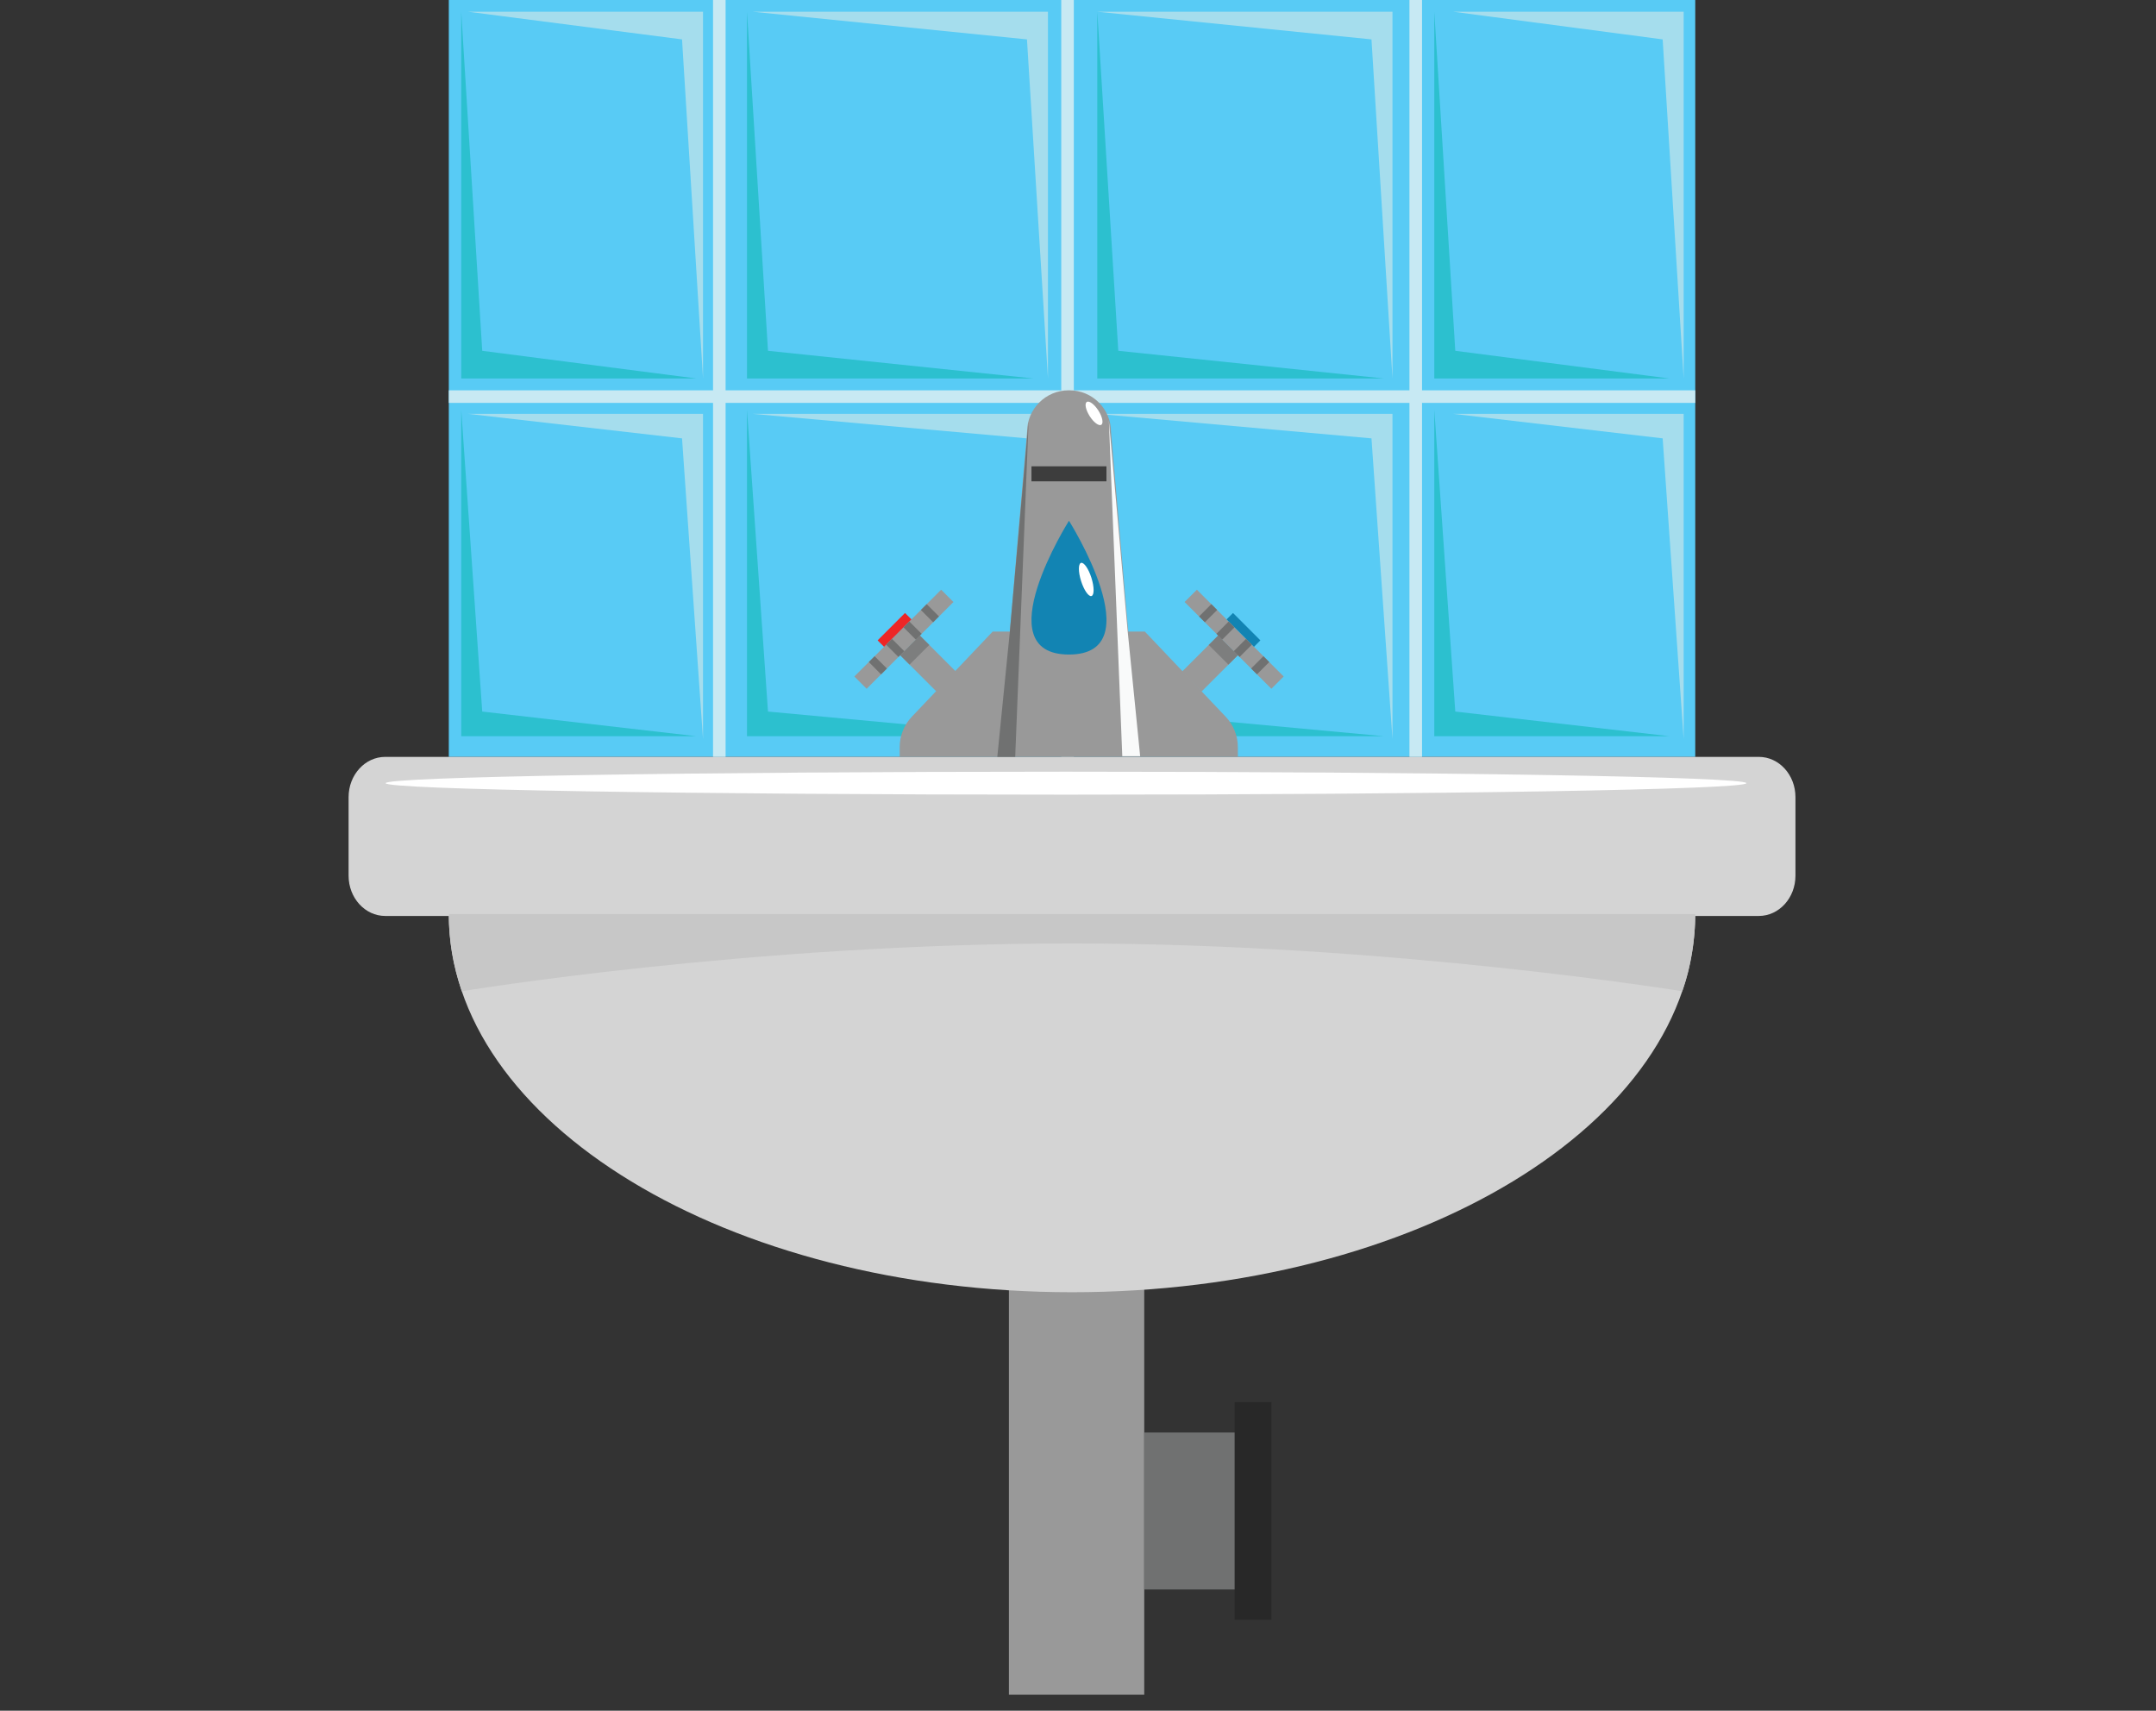 <?xml version="1.0" encoding="UTF-8" standalone="no"?> <svg xmlns="http://www.w3.org/2000/svg" xmlns:xlink="http://www.w3.org/1999/xlink" xmlns:serif="http://www.serif.com/" width="100%" height="100%" viewBox="0 0 92 73" xml:space="preserve" style="fill-rule:evenodd;clip-rule:evenodd;stroke-linejoin:round;stroke-miterlimit:2;"><rect x="0" y="0" width="92" height="73" fill="#333333" stroke="none"/> <g id="lavuaari" transform="matrix(0.949,0,0,0.949,14.875,0)"> <g transform="matrix(1,0,0,1,-352.211,-20.775)"> <rect x="381.902" y="73.396" width="6.085" height="23.579" style="fill:rgb(153,153,153);fill-rule:nonzero;"></rect> </g> <g transform="matrix(1,0,0,1,-352.211,-20.775)"> <rect x="387.987" y="85.186" width="4.204" height="7.058" style="fill:rgb(112,113,113);fill-rule:nonzero;"></rect> </g> <g transform="matrix(1,0,0,1,-352.211,-20.775)"> <rect x="392.051" y="83.823" width="1.656" height="9.784" style="fill:rgb(40,40,40);fill-rule:nonzero;"></rect> </g> <g transform="matrix(1,0,0,1,-352.211,-20.775)"> <rect x="356.717" y="20.775" width="56.046" height="34.033" style="fill:rgb(88,203,245);fill-rule:nonzero;"></rect> </g> <g transform="matrix(1,0,0,1,-352.211,-20.775)"> <rect x="356.717" y="38.326" width="56.046" height="0.565" style="fill:rgb(199,233,243);fill-rule:nonzero;"></rect> </g> <g transform="matrix(1,0,0,1,-352.211,-20.775)"> <rect x="368.598" y="20.775" width="0.565" height="34.033" style="fill:rgb(199,233,243);fill-rule:nonzero;"></rect> </g> <g transform="matrix(1,0,0,1,-352.211,-20.775)"> <rect x="384.256" y="20.775" width="0.565" height="34.033" style="fill:rgb(199,233,243);fill-rule:nonzero;"></rect> </g> <g transform="matrix(1,0,0,1,-352.211,-20.775)"> <rect x="399.913" y="20.775" width="0.565" height="34.033" style="fill:rgb(199,233,243);fill-rule:nonzero;"></rect> </g> <g transform="matrix(1,0,0,1,-352.211,-20.775)"> <path d="M357.587,21.303L368.148,21.303L368.148,37.792L367.204,22.546L357.587,21.303Z" style="fill:rgb(165,221,237);fill-rule:nonzero;"></path> </g> <g transform="matrix(1,0,0,1,-352.211,-20.775)"> <path d="M367.837,37.792L357.276,37.792L357.276,21.303L358.22,36.549L367.837,37.792Z" style="fill:rgb(44,192,207);fill-rule:nonzero;"></path> </g> <g transform="matrix(1,0,0,1,-352.211,-20.775)"> <path d="M411.59,37.792L401.029,37.792L401.029,21.303L401.973,36.549L411.59,37.792Z" style="fill:rgb(44,192,207);fill-rule:nonzero;"></path> </g> <g transform="matrix(1,0,0,1,-352.211,-20.775)"> <path d="M398.75,37.792L385.876,37.792L385.876,21.303L386.82,36.549L398.75,37.792Z" style="fill:rgb(44,192,207);fill-rule:nonzero;"></path> </g> <g transform="matrix(1,0,0,1,-352.211,-20.775)"> <path d="M382.999,37.792L370.125,37.792L370.125,21.303L371.069,36.549L382.999,37.792Z" style="fill:rgb(44,192,207);fill-rule:nonzero;"></path> </g> <g transform="matrix(1,0,0,1,-352.211,-20.775)"> <path d="M367.837,53.877L357.276,53.877L357.276,39.197L358.22,52.77L367.837,53.877Z" style="fill:rgb(44,192,207);fill-rule:nonzero;"></path> </g> <g transform="matrix(1,0,0,1,-352.211,-20.775)"> <path d="M411.59,53.877L401.029,53.877L401.029,39.197L401.973,52.77L411.59,53.877Z" style="fill:rgb(44,192,207);fill-rule:nonzero;"></path> </g> <g transform="matrix(1,0,0,1,-352.211,-20.775)"> <path d="M398.75,53.877L385.876,53.877L385.876,39.197L386.82,52.77L398.75,53.877Z" style="fill:rgb(44,192,207);fill-rule:nonzero;"></path> </g> <g transform="matrix(1,0,0,1,-352.211,-20.775)"> <path d="M382.999,53.877L370.125,53.877L370.125,39.197L371.069,52.77L382.999,53.877Z" style="fill:rgb(44,192,207);fill-rule:nonzero;"></path> </g> <g transform="matrix(1,0,0,1,-352.211,-20.775)"> <path d="M370.385,21.303L383.658,21.303L383.658,37.792L382.714,22.546L370.385,21.303Z" style="fill:rgb(165,221,237);fill-rule:nonzero;"></path> </g> <g transform="matrix(1,0,0,1,-352.211,-20.775)"> <path d="M385.876,21.303L399.149,21.303L399.149,37.792L398.205,22.546L385.876,21.303Z" style="fill:rgb(165,221,237);fill-rule:nonzero;"></path> </g> <g transform="matrix(1,0,0,1,-352.211,-20.775)"> <path d="M401.883,21.303L412.242,21.303L412.242,37.792L411.298,22.546L401.883,21.303Z" style="fill:rgb(165,221,237);fill-rule:nonzero;"></path> </g> <g transform="matrix(1,0,0,1,-352.211,-20.775)"> <path d="M357.587,39.384L368.148,39.384L368.148,54.008L367.204,40.486L357.587,39.384Z" style="fill:rgb(165,221,237);fill-rule:nonzero;"></path> </g> <g transform="matrix(1,0,0,1,-352.211,-20.775)"> <path d="M370.385,39.384L383.658,39.384L383.658,54.008L382.714,40.486L370.385,39.384Z" style="fill:rgb(165,221,237);fill-rule:nonzero;"></path> </g> <g transform="matrix(1,0,0,1,-352.211,-20.775)"> <path d="M385.876,39.384L399.149,39.384L399.149,54.008L398.205,40.486L385.876,39.384Z" style="fill:rgb(165,221,237);fill-rule:nonzero;"></path> </g> <g transform="matrix(1,0,0,1,-352.211,-20.775)"> <path d="M401.883,39.384L412.242,39.384L412.242,54.008L411.298,40.486L401.883,39.384Z" style="fill:rgb(165,221,237);fill-rule:nonzero;"></path> </g> <g transform="matrix(1,0,0,1,-352.211,-20.775)"> <path d="M415.622,61.961L353.858,61.961C352.949,61.961 352.211,61.15 352.211,60.151L352.211,56.618C352.211,55.618 352.949,54.808 353.858,54.808L415.622,54.808C416.532,54.808 417.269,55.618 417.269,56.618L417.269,60.151C417.269,61.15 416.532,61.961 415.622,61.961Z" style="fill:rgb(212,212,212);fill-rule:nonzero;"></path> </g> <g transform="matrix(1,0,0,1,-352.211,-20.775)"> <path d="M412.763,61.876C412.763,71.267 400.217,78.88 384.74,78.88C369.263,78.88 356.717,71.267 356.717,61.876L412.763,61.876Z" style="fill:rgb(212,212,212);fill-rule:nonzero;"></path> </g> <g transform="matrix(1,0,0,1,-352.211,-20.775)"> <path d="M412.763,61.876C412.763,62.584 412.673,63.985 412.178,65.347C412.178,65.347 399.051,63.197 384.74,63.197C370.253,63.197 357.301,65.347 357.301,65.347C357.132,64.807 356.726,63.67 356.717,61.876L412.763,61.876Z" style="fill:rgb(199,199,199);fill-rule:nonzero;"></path> </g> <g transform="matrix(1,0,0,1,-352.211,-20.775)"> <path d="M353.877,55.99C353.877,56.276 367.573,56.507 384.469,56.507C401.365,56.507 415.062,56.276 415.062,55.99C415.062,55.705 401.365,55.474 384.469,55.474C367.573,55.474 353.877,55.705 353.877,55.99Z" style="fill:white;fill-rule:nonzero;"></path> </g> <g transform="matrix(1,0,0,1,-352.211,-20.775)"> <path d="M391.651,53.004L388.014,49.173L387.269,49.173L386.493,40.194C386.493,39.163 385.657,38.326 384.625,38.326L384.587,38.326C383.556,38.326 382.719,39.163 382.719,40.194L381.944,49.173L381.173,49.173L377.536,53.004C377.186,53.372 376.991,53.86 376.991,54.368L376.991,54.808L392.196,54.808L392.196,54.368C392.196,53.86 392.001,53.372 391.651,53.004Z" style="fill:rgb(153,153,153);fill-rule:nonzero;"></path> </g> <g transform="matrix(1,0,0,1,-352.211,-20.775)"> <rect x="382.917" y="41.743" width="3.371" height="0.675" style="fill:rgb(61,61,61);fill-rule:nonzero;"></rect> </g> <g transform="matrix(1,0,0,1,-352.211,-20.775)"> <path d="M384.603,44.191C384.603,44.191 380.81,50.206 384.603,50.206C388.395,50.206 384.603,44.191 384.603,44.191Z" style="fill:rgb(18,132,179);fill-rule:nonzero;"></path> </g> <g transform="matrix(1,0,0,1,-352.211,-20.775)"> <path d="M385.612,46.757C385.742,47.168 385.744,47.534 385.616,47.575C385.488,47.615 385.279,47.315 385.148,46.904C385.018,46.492 385.016,46.126 385.144,46.085C385.272,46.045 385.482,46.345 385.612,46.757Z" style="fill:white;fill-rule:nonzero;"></path> </g> <g transform="matrix(1,0,0,1,-352.211,-20.775)"> <path d="M385.926,39.237C386.106,39.521 386.164,39.806 386.056,39.875C385.948,39.944 385.714,39.77 385.534,39.486C385.354,39.203 385.296,38.917 385.404,38.849C385.513,38.78 385.746,38.954 385.926,39.237Z" style="fill:white;fill-rule:nonzero;"></path> </g> <g transform="matrix(1,0,0,1,-352.211,-20.775)"> <path d="M394.257,51.193L393.704,51.746L389.802,47.844L390.354,47.291L394.257,51.193Z" style="fill:rgb(153,153,153);fill-rule:nonzero;"></path> </g> <g transform="matrix(1,0,0,1,-352.211,-20.775)"> <path d="M390.562,51.871L392.196,50.238L391.31,49.352L389.677,50.985L390.562,51.871Z" style="fill:rgb(153,153,153);fill-rule:nonzero;"></path> </g> <g transform="matrix(1,0,0,1,-352.211,-20.775)"> <path d="M391.773,50.66L392.196,50.238L391.31,49.352L390.887,49.775L391.773,50.66Z" style="fill:rgb(125,126,126);fill-rule:nonzero;"></path> </g> <g transform="matrix(1,0,0,1,-352.211,-20.775)"> <path d="M393.21,49.569L392.922,49.858L391.69,48.626L391.979,48.337L393.21,49.569Z" style="fill:rgb(18,132,179);fill-rule:nonzero;"></path> </g> <g transform="matrix(1,0,0,1,-352.211,-20.775)"> <path d="M391.266,48.202L390.713,48.755L390.451,48.493L391.004,47.94L391.266,48.202Z" style="fill:rgb(112,113,113);fill-rule:nonzero;"></path> </g> <g transform="matrix(1,0,0,1,-352.211,-20.775)"> <path d="M392.047,48.983L391.494,49.536L391.232,49.274L391.784,48.721L392.047,48.983Z" style="fill:rgb(112,113,113);fill-rule:nonzero;"></path> </g> <g transform="matrix(1,0,0,1,-352.211,-20.775)"> <path d="M392.827,49.763L392.274,50.316L392.012,50.054L392.565,49.501L392.827,49.763Z" style="fill:rgb(112,113,113);fill-rule:nonzero;"></path> </g> <g transform="matrix(1,0,0,1,-352.211,-20.775)"> <path d="M393.608,50.544L393.055,51.097L392.793,50.835L393.346,50.282L393.608,50.544Z" style="fill:rgb(112,113,113);fill-rule:nonzero;"></path> </g> <g transform="matrix(1,0,0,1,-352.211,-20.775)"> <path d="M374.952,51.193L375.505,51.746L379.408,47.844L378.855,47.291L374.952,51.193Z" style="fill:rgb(153,153,153);fill-rule:nonzero;"></path> </g> <g transform="matrix(1,0,0,1,-352.211,-20.775)"> <path d="M378.647,51.871L377.014,50.238L377.899,49.352L379.532,50.985L378.647,51.871Z" style="fill:rgb(153,153,153);fill-rule:nonzero;"></path> </g> <g transform="matrix(1,0,0,1,-352.211,-20.775)"> <path d="M377.436,50.66L377.014,50.238L377.899,49.352L378.322,49.775L377.436,50.66Z" style="fill:rgb(125,126,126);fill-rule:nonzero;"></path> </g> <g transform="matrix(1,0,0,1,-352.211,-20.775)"> <path d="M375.999,49.569L376.288,49.858L377.519,48.626L377.231,48.337L375.999,49.569Z" style="fill:rgb(238,38,38);fill-rule:nonzero;"></path> </g> <g transform="matrix(1,0,0,1,-352.211,-20.775)"> <path d="M377.943,48.202L378.496,48.755L378.758,48.493L378.205,47.94L377.943,48.202Z" style="fill:rgb(112,113,113);fill-rule:nonzero;"></path> </g> <g transform="matrix(1,0,0,1,-352.211,-20.775)"> <path d="M377.163,48.983L377.716,49.536L377.978,49.274L377.425,48.721L377.163,48.983Z" style="fill:rgb(112,113,113);fill-rule:nonzero;"></path> </g> <g transform="matrix(1,0,0,1,-352.211,-20.775)"> <path d="M376.382,49.763L376.935,50.316L377.197,50.054L376.644,49.501L376.382,49.763Z" style="fill:rgb(112,113,113);fill-rule:nonzero;"></path> </g> <g transform="matrix(1,0,0,1,-352.211,-20.775)"> <path d="M375.602,50.544L376.154,51.097L376.417,50.835L375.864,50.282L375.602,50.544Z" style="fill:rgb(112,113,113);fill-rule:nonzero;"></path> </g> <g transform="matrix(1,0,0,1,-352.211,-20.775)"> <path d="M382.185,54.808L381.38,54.808L381.944,49.173L382.788,39.705L382.185,54.808Z" style="fill:rgb(112,113,113);fill-rule:nonzero;"></path> </g> <g transform="matrix(1,0,0,1,-352.211,-20.775)"> <path d="M387,54.779L387.804,54.779L387.241,49.144L386.396,39.676L387,54.779Z" style="fill:rgb(249,250,250);fill-rule:nonzero;"></path> </g> </g> </svg> 
